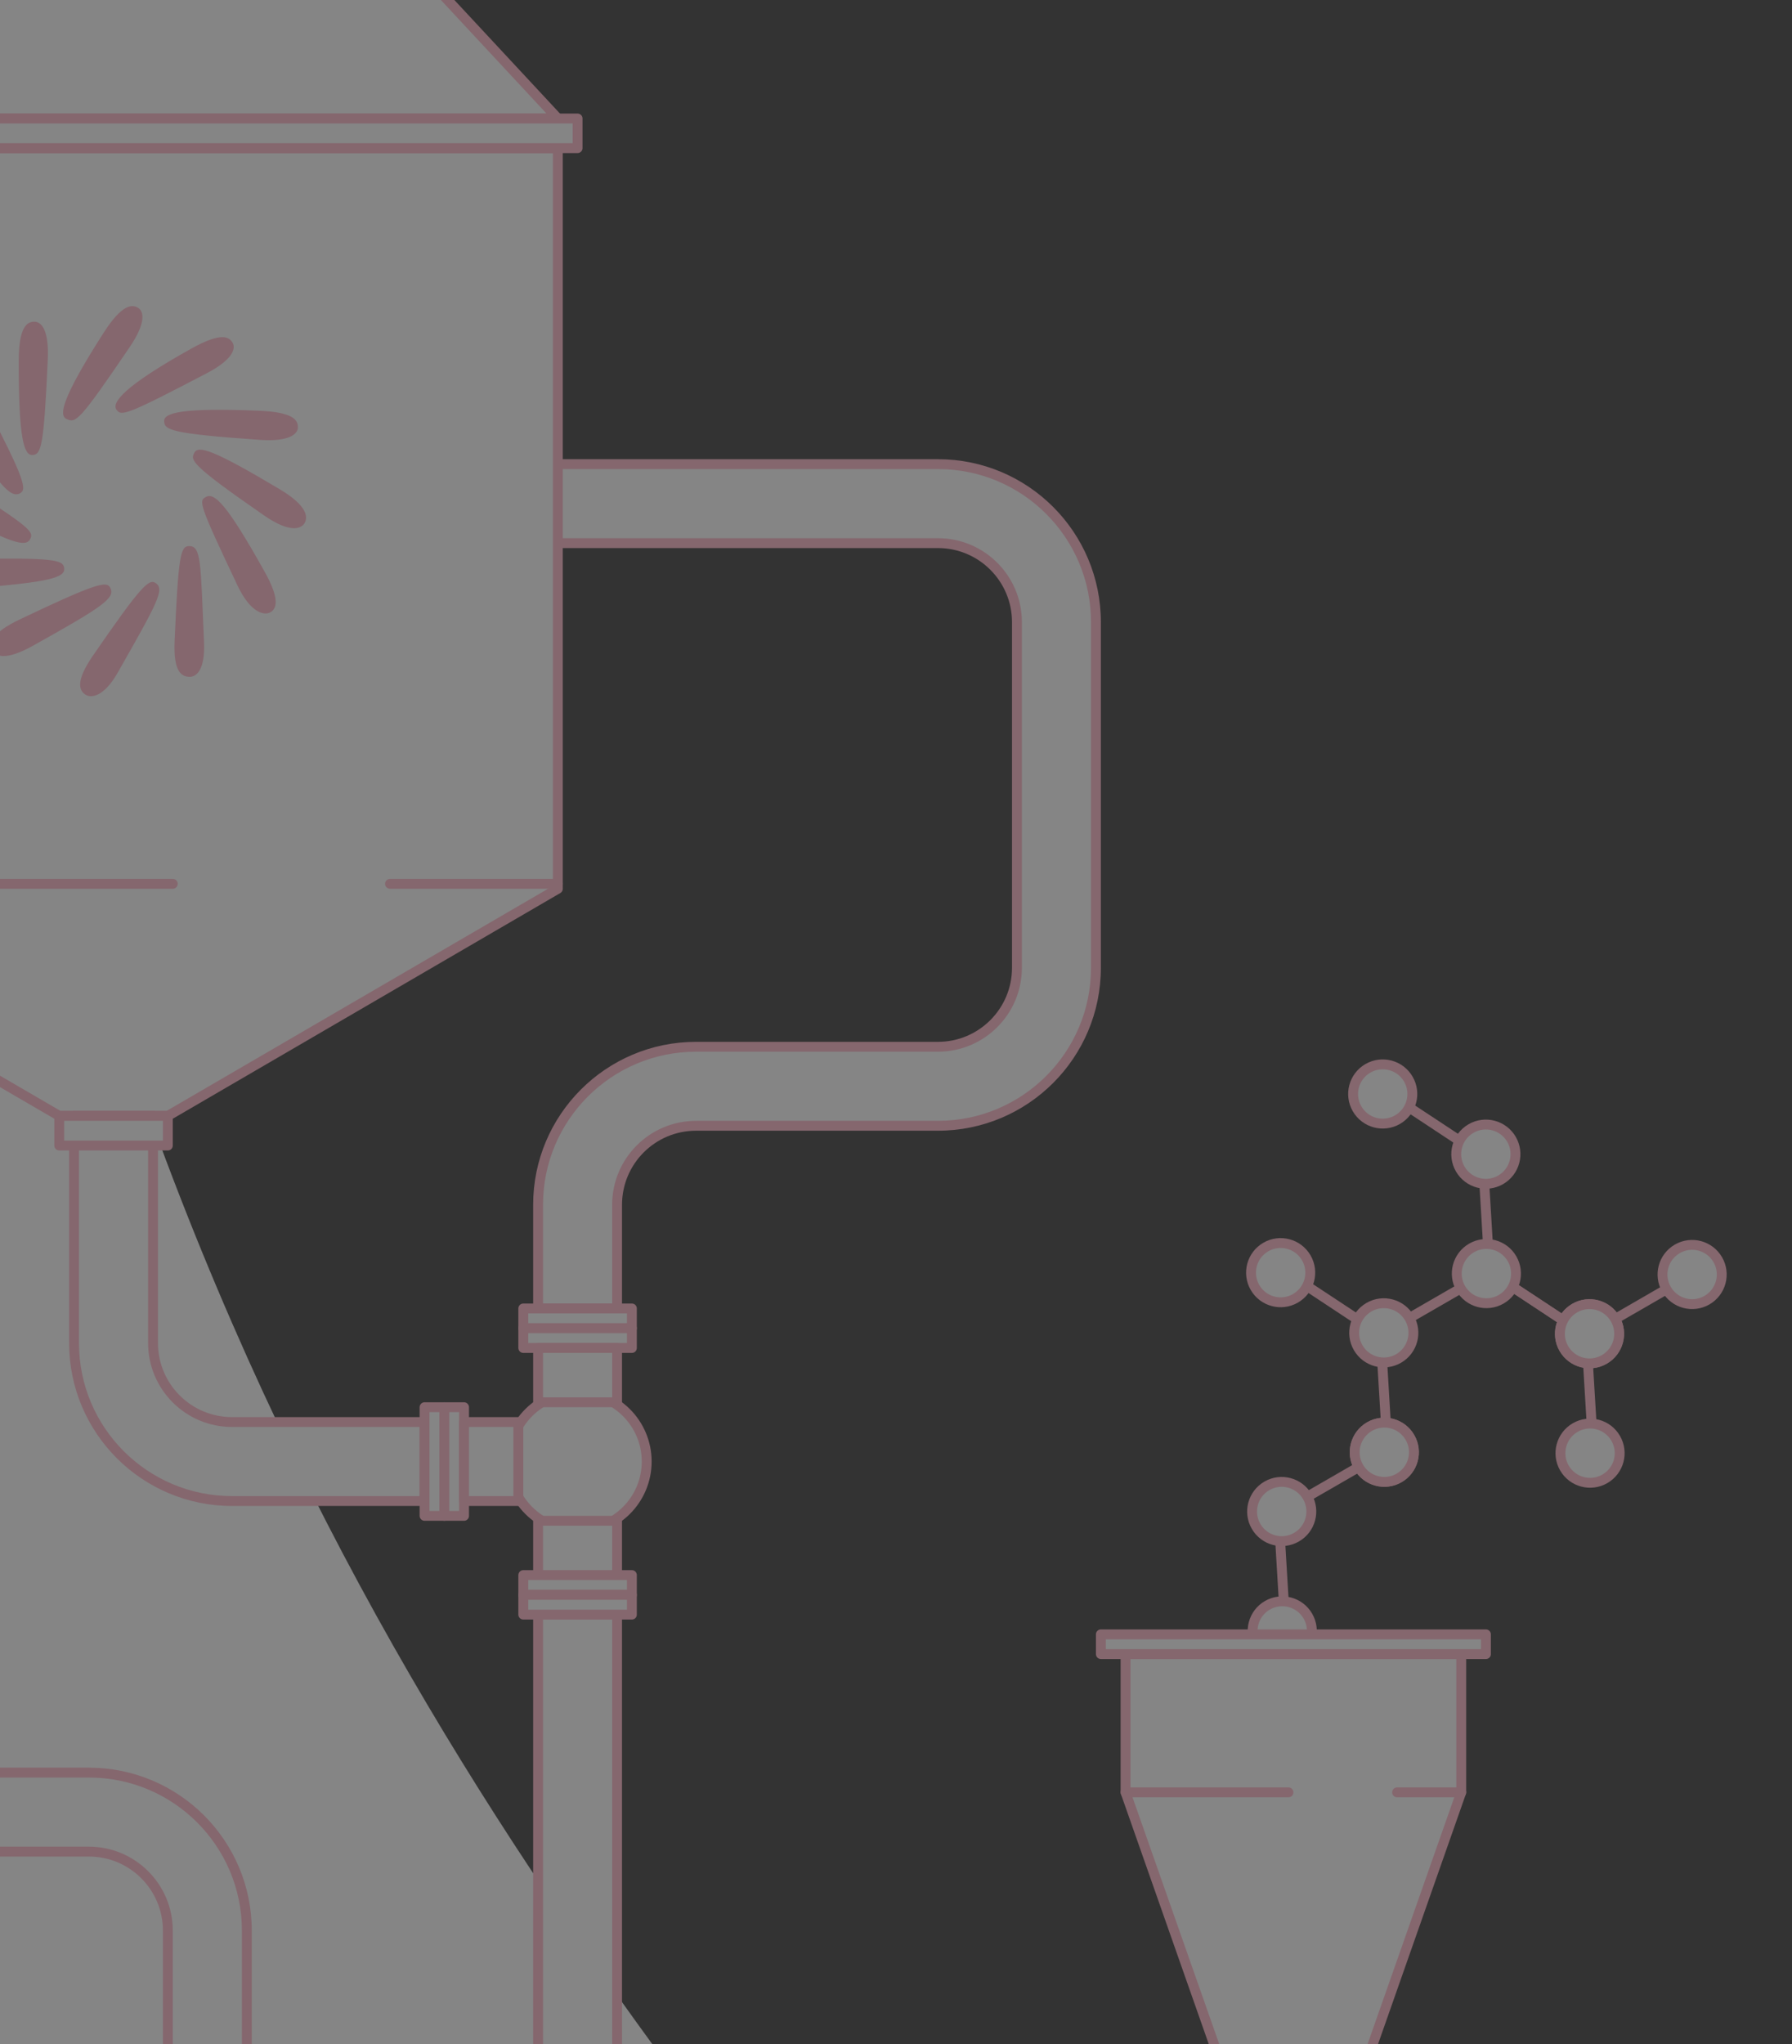 <svg width="363" height="414" viewBox="0 0 363 414" fill="none" xmlns="http://www.w3.org/2000/svg">
<rect x="0" y="0" width="363" height="414" fill="#333333" stroke="none"/>
<g opacity="0.4" clip-path="url(#clip0)">
<path d="M282 715C282 981.095 -24 1042.92 -24 1264C-24 936.383 -24 607.765 -24 -135C-24 450.209 282 448.905 282 715Z" fill="url(#paint0_linear)"/>
<path d="M295.897 260.935L285.505 266.935" stroke="#FFB4C6" stroke-width="2" stroke-linecap="round"/>
<path d="M274.527 266.922L265.197 260.762" stroke="#FFB4C6" stroke-width="2" stroke-linecap="round"/>
<path d="M280.027 276.448L280.697 287.609" stroke="#FFB4C6" stroke-width="2" stroke-linecap="round"/>
<circle cx="301.093" cy="257.935" r="6" transform="rotate(60 301.093 257.935)" fill="white" stroke="#FFB4C6" stroke-width="2" stroke-linecap="round"/>
<circle cx="280.308" cy="269.935" r="6" transform="rotate(60 280.308 269.935)" fill="white" stroke="#FFB4C6" stroke-width="2" stroke-linecap="round"/>
<circle cx="259.416" cy="257.749" r="6" transform="rotate(60 259.416 257.749)" fill="white" stroke="#FFB4C6" stroke-width="2" stroke-linecap="round"/>
<circle r="6" transform="matrix(-0.5 -0.866 -0.866 0.5 280.416 294.122)" fill="white" stroke="#FFB4C6" stroke-width="2" stroke-linecap="round"/>
<path d="M316.204 267.109L306.874 260.948" stroke="#FFB4C6" stroke-width="2" stroke-linecap="round"/>
<circle cx="321.985" cy="270.122" r="6" transform="rotate(60 321.985 270.122)" fill="white" stroke="#FFB4C6" stroke-width="2" stroke-linecap="round"/>
<path d="M295.204 230.735L285.874 224.575" stroke="#FFB4C6" stroke-width="2" stroke-linecap="round"/>
<path d="M300.704 240.262L301.374 251.422" stroke="#FFB4C6" stroke-width="2" stroke-linecap="round"/>
<circle cx="300.985" cy="233.749" r="6" transform="rotate(60 300.985 233.749)" fill="white" stroke="#FFB4C6" stroke-width="2" stroke-linecap="round"/>
<circle cx="280.093" cy="221.562" r="6" transform="rotate(60 280.093 221.562)" fill="white" stroke="#FFB4C6" stroke-width="2" stroke-linecap="round"/>
<path d="M337.574 261.122L327.181 267.122" stroke="#FFB4C6" stroke-width="2" stroke-linecap="round"/>
<path d="M316.204 267.109L306.874 260.948" stroke="#FFB4C6" stroke-width="2" stroke-linecap="round"/>
<path d="M321.704 276.635L322.374 287.795" stroke="#FFB4C6" stroke-width="2" stroke-linecap="round"/>
<circle cx="342.77" cy="258.122" r="6" transform="rotate(60 342.77 258.122)" fill="white" stroke="#FFB4C6" stroke-width="2" stroke-linecap="round"/>
<circle cx="321.985" cy="270.122" r="6" transform="rotate(60 321.985 270.122)" fill="white" stroke="#FFB4C6" stroke-width="2" stroke-linecap="round"/>
<circle r="6" transform="matrix(-0.5 -0.866 -0.866 0.5 322.093 294.308)" fill="white" stroke="#FFB4C6" stroke-width="2" stroke-linecap="round"/>
<path d="M275.22 297.122L264.827 303.122" stroke="#FFB4C6" stroke-width="2" stroke-linecap="round"/>
<path d="M259.351 312.635L260.02 323.795" stroke="#FFB4C6" stroke-width="2" stroke-linecap="round"/>
<circle cx="280.416" cy="294.122" r="6" transform="rotate(60 280.416 294.122)" fill="white" stroke="#FFB4C6" stroke-width="2" stroke-linecap="round"/>
<circle cx="259.631" cy="306.122" r="6" transform="rotate(60 259.631 306.122)" fill="white" stroke="#FFB4C6" stroke-width="2" stroke-linecap="round"/>
<circle r="6" transform="matrix(-0.5 -0.866 -0.866 0.5 259.739 330.308)" fill="white" stroke="#FFB4C6" stroke-width="2" stroke-linecap="round"/>
<path fill-rule="evenodd" clip-rule="evenodd" d="M206 196C206 204.837 198.837 212 190 212L141 212C123.327 212 109 226.327 109 244L109 265L125 265L125 244C125 235.163 132.163 228 141 228L190 228C207.673 228 222 213.673 222 196L222 126C222 108.327 207.673 94 190 94L-98 94L-98 110L190 110C198.837 110 206 117.163 206 126L206 196Z" fill="white"/>
<path d="M190 212L190 213L190 212ZM206 196L205 196L206 196ZM141 212L141 211L141 212ZM109 265L109 266C108.448 266 108 265.552 108 265L109 265ZM125 265L126 265C126 265.552 125.552 266 125 266L125 265ZM141 228L141 227L141 228ZM190 228L190 229L190 228ZM222 196L223 196L222 196ZM222 126L221 126L222 126ZM190 94L190 93L190 94ZM-98 94L-99 94C-99 93.448 -98.552 93 -98 93L-98 94ZM-98 110L-98 111C-98.552 111 -99 110.552 -99 110L-98 110ZM206 126L207 126L206 126ZM190 211C198.284 211 205 204.284 205 196L207 196C207 205.389 199.389 213 190 213L190 211ZM141 211L190 211L190 213L141 213L141 211ZM108 244C108 225.775 122.775 211 141 211L141 213C123.879 213 110 226.879 110 244L108 244ZM108 265L108 244L110 244L110 265L108 265ZM125 266L109 266L109 264L125 264L125 266ZM126 244L126 265L124 265L124 244L126 244ZM141 229C132.716 229 126 235.716 126 244L124 244C124 234.611 131.611 227 141 227L141 229ZM190 229L141 229L141 227L190 227L190 229ZM223 196C223 214.225 208.225 229 190 229L190 227C207.121 227 221 213.121 221 196L223 196ZM223 126L223 196L221 196L221 126L223 126ZM190 93C208.225 93 223 107.775 223 126L221 126C221 108.879 207.121 95 190 95L190 93ZM-98 93L190 93L190 95L-98 95L-98 93ZM-99 110L-99 94L-97 94L-97 110L-99 110ZM190 111L-98 111L-98 109L190 109L190 111ZM205 126C205 117.716 198.284 111 190 111L190 109C199.389 109 207 116.611 207 126L205 126ZM205 196L205 126L207 126L207 196L205 196Z" fill="#FFB4C6"/>
<path d="M-67 24H113L33 -62H13L-67 24Z" fill="white" stroke="#FFB4C6" stroke-width="2" stroke-linecap="round" stroke-linejoin="round"/>
<path d="M34 226L113 180V30H-67V180L12 226H34Z" fill="white" stroke="#FFB4C6" stroke-width="2" stroke-linecap="round" stroke-linejoin="round"/>
<path d="M-31 179H35" stroke="#FFB4C6" stroke-width="2" stroke-linecap="round" stroke-linejoin="round"/>
<path d="M79 179L113 179" stroke="#FFB4C6" stroke-width="2" stroke-linecap="round" stroke-linejoin="round"/>
<path fill-rule="evenodd" clip-rule="evenodd" d="M61.673 105.987C60.912 107.201 58.554 107.893 53.515 104.408C38.359 93.926 38.58 93.189 39.374 91.678C40.169 90.167 43.204 91.053 56.717 99.118C62.27 102.432 62.433 104.773 61.673 105.987ZM52.634 89.085C34.251 87.814 33.338 87.018 33.246 85.313C33.155 83.607 36.85 82.533 52.572 83.191C59.466 83.48 60.378 85.118 60.347 86.549C60.316 87.981 58.463 89.487 52.634 89.085ZM41.865 75.603C25.533 84.137 24.553 84.36 23.583 82.955C22.614 81.55 24.987 78.277 38.731 70.612C44.757 67.252 46.391 68.171 47.113 69.407C47.836 70.644 47.044 72.897 41.865 75.603ZM13.449 84.841C11.902 84.115 12.506 80.651 20.991 67.396C24.711 61.584 26.752 61.597 27.973 62.345C29.194 63.093 29.562 65.452 26.279 70.287C15.924 85.532 15.36 85.738 13.449 84.841ZM-6.094 119.175C-13.485 119.75 -14.282 117.911 -14.28 116.278C-14.279 114.88 -12.716 113.332 -6.338 113.22C11.134 112.916 12.8 113.406 13 115.061C13.233 116.986 10.177 117.911 -6.094 119.175ZM6.614 92.149C4.911 92.287 3.756 89.228 3.796 73.018C3.813 66.117 5.512 65.162 6.944 65.155C8.376 65.147 9.947 66.776 9.678 72.818C8.881 90.698 8.315 92.012 6.614 92.149ZM4.022 99.929C2.177 100.877 -0.44 98.452 -8.32 84.723C-11.675 78.877 -10.468 77.24 -9.261 76.535C-8.053 75.829 -5.694 76.439 -2.971 81.681C5.084 97.192 5.504 99.167 4.022 99.929ZM6.143 109.123C5.294 110.867 2.545 110.38 -11.731 102.47C-17.625 99.205 -17.331 97.064 -16.639 95.85C-15.947 94.637 -13.684 94.157 -8.705 97.336C6.025 106.742 6.873 107.624 6.143 109.123ZM4.014 125.444C19.792 117.932 21.678 117.599 22.378 119.111C23.309 121.121 20.959 122.821 6.701 130.764C1.115 133.875 -0.961 133.005 -1.635 131.518C-2.213 130.245 -1.746 128.186 4.014 125.444ZM31.573 118.105C33.384 119.38 31.893 122.085 23.821 136.272C21.167 140.936 18.541 141.573 17.215 140.623C16.078 139.809 15.217 138.028 18.834 132.773C28.743 118.377 30.21 117.145 31.573 118.105ZM38.251 110.6C40.777 110.522 40.636 113.802 41.328 130.112C41.556 135.473 39.906 137.172 38.277 137.072C36.881 136.988 35.093 136.242 35.367 129.868C36.12 112.406 36.585 110.651 38.251 110.6ZM41.731 100.636C43.452 99.724 45.965 102.094 53.636 115.837C56.788 121.484 55.994 123.357 54.73 124.028C53.465 124.699 50.716 124.091 48.094 118.553C40.209 101.895 40.223 101.436 41.731 100.636Z" fill="#FFB4C6"/>
<rect width="189" height="6" transform="matrix(1 0 0 -1 -72 30)" fill="white" stroke="#FFB4C6" stroke-width="2" stroke-linecap="round" stroke-linejoin="round"/>
<path fill-rule="evenodd" clip-rule="evenodd" d="M125 327V446H109V327H125Z" fill="white"/>
<path d="M125 446V447C125.552 447 126 446.552 126 446H125ZM125 327H126C126 326.448 125.552 326 125 326V327ZM109 446H108C108 446.552 108.448 447 109 447V446ZM109 327V326C108.448 326 108 326.448 108 327H109ZM126 446V327H124V446H126ZM109 447H125V445H109V447ZM108 327V446H110V327H108ZM125 326H109V328H125V326Z" fill="#FFB4C6"/>
<path fill-rule="evenodd" clip-rule="evenodd" d="M86 304L47 304C29.327 304 15 289.673 15 272L15 226L31 226L31 272C31 280.837 38.163 288 47 288L86 288L86 304Z" fill="white"/>
<path d="M47 304L47 303L47 304ZM86 304L86 305C86.265 305 86.52 304.895 86.707 304.707C86.895 304.52 87 304.265 87 304L86 304ZM15 272L14 272L15 272ZM15 226L15 225C14.448 225 14 225.448 14 226L15 226ZM31 226L32 226C32 225.735 31.895 225.48 31.707 225.293C31.52 225.105 31.265 225 31 225L31 226ZM31 272L30 272L31 272ZM47 288L47 287L47 288ZM86 288L87 288C87 287.448 86.552 287 86 287L86 288ZM47 305L86 305L86 303L47 303L47 305ZM14 272C14 290.225 28.775 305 47 305L47 303C29.879 303 16 289.121 16 272L14 272ZM14 226L14 272L16 272L16 226L14 226ZM31 225L15 225L15 227L31 227L31 225ZM32 272L32 226L30 226L30 272L32 272ZM47 287C38.716 287 32 280.284 32 272L30 272C30 281.389 37.611 289 47 289L47 287ZM86 287L47 287L47 289L86 289L86 287ZM87 304L87 288L85 288L85 304L87 304Z" fill="#FFB4C6"/>
<path fill-rule="evenodd" clip-rule="evenodd" d="M34 391L34 500C34 508.837 26.837 516 18 516L-86 516L-86 532L18 532C35.673 532 50 517.673 50 500L50 391C50 373.327 35.673 359 18 359L-80.722 359L-80.722 375L18 375C26.837 375 34 382.163 34 391Z" fill="white"/>
<path d="M34 500L35 500L34 500ZM34 391L35 391L34 391ZM-86 516L-87 516C-87 515.448 -86.552 515 -86 515L-86 516ZM-86 532L-86 533C-86.552 533 -87 532.552 -87 532L-86 532ZM50 500L49 500L50 500ZM50 391L51 391L50 391ZM-80.722 359L-81.722 359C-81.722 358.448 -81.274 358 -80.722 358L-80.722 359ZM-80.722 375L-80.722 376C-81.274 376 -81.722 375.552 -81.722 375L-80.722 375ZM33 500L33 391L35 391L35 500L33 500ZM18 515C26.284 515 33 508.284 33 500L35 500C35 509.389 27.389 517 18 517L18 515ZM-86 515L18 515L18 517L-86 517L-86 515ZM-87 532L-87 516L-85 516L-85 532L-87 532ZM18 533L-86 533L-86 531L18 531L18 533ZM51 500C51 518.225 36.225 533 18 533L18 531C35.121 531 49 517.121 49 500L51 500ZM51 391L51 500L49 500L49 391L51 391ZM18 358C36.225 358 51 372.775 51 391L49 391C49 373.879 35.121 360 18 360L18 358ZM-80.722 358L18 358L18 360L-80.722 360L-80.722 358ZM-81.722 375L-81.722 359L-79.722 359L-79.722 375L-81.722 375ZM18 376L-80.722 376L-80.722 374L18 374L18 376ZM33 391C33 382.716 26.284 376 18 376L18 374C27.389 374 35 381.611 35 391L33 391Z" fill="#FFB4C6"/>
<circle r="14" transform="matrix(4.37114e-08 -1 -1 -4.37114e-08 117 296)" fill="white" stroke="#FFB4C6" stroke-width="2" stroke-linecap="round" stroke-linejoin="round"/>
<rect width="11" height="16" transform="matrix(4.37114e-08 -1 -1 -4.37114e-08 125 319)" fill="white" stroke="#FFB4C6" stroke-width="2" stroke-linecap="round" stroke-linejoin="round"/>
<rect width="4" height="22" transform="matrix(4.37114e-08 -1 -1 -4.37114e-08 128 323)" fill="white" stroke="#FFB4C6" stroke-width="2" stroke-linecap="round" stroke-linejoin="round"/>
<rect width="4" height="22" transform="matrix(4.37114e-08 -1 -1 -4.37114e-08 128 327)" fill="white" stroke="#FFB4C6" stroke-width="2" stroke-linecap="round" stroke-linejoin="round"/>
<rect width="4" height="22" transform="matrix(4.37114e-08 -1 -1 -4.37114e-08 128 269)" fill="white" stroke="#FFB4C6" stroke-width="2" stroke-linecap="round" stroke-linejoin="round"/>
<rect width="4" height="22" transform="matrix(4.37114e-08 -1 -1 -4.37114e-08 128 273)" fill="white" stroke="#FFB4C6" stroke-width="2" stroke-linecap="round" stroke-linejoin="round"/>
<rect width="11" height="16" transform="matrix(4.37114e-08 -1 -1 -4.37114e-08 125 284)" fill="white" stroke="#FFB4C6" stroke-width="2" stroke-linecap="round" stroke-linejoin="round"/>
<rect width="4" height="22" transform="matrix(-1 0 0 1 90 285)" fill="white" stroke="#FFB4C6" stroke-width="2" stroke-linecap="round" stroke-linejoin="round"/>
<rect width="4" height="22" transform="matrix(-1 0 0 1 94 285)" fill="white" stroke="#FFB4C6" stroke-width="2" stroke-linecap="round" stroke-linejoin="round"/>
<rect width="11" height="16" transform="matrix(-1 0 0 1 105 288)" fill="white" stroke="#FFB4C6" stroke-width="2" stroke-linecap="round" stroke-linejoin="round"/>
<path d="M270 437L296 363V335H228V363L254 437H270Z" fill="white" stroke="#FFB4C6" stroke-width="2" stroke-linecap="round" stroke-linejoin="round"/>
<path d="M228 363H261" stroke="#FFB4C6" stroke-width="2" stroke-linecap="round" stroke-linejoin="round"/>
<path d="M283 363L296 363" stroke="#FFB4C6" stroke-width="2" stroke-linecap="round" stroke-linejoin="round"/>
<rect x="223" y="331" width="78" height="4" fill="white" stroke="#FFB4C6" stroke-width="2" stroke-linecap="round" stroke-linejoin="round"/>
<rect width="22" height="6" transform="matrix(1 0 0 -1 12 232)" fill="white" stroke="#FFB4C6" stroke-width="2" stroke-linecap="round" stroke-linejoin="round"/>
</g>
<defs>
<linearGradient id="paint0_linear" x1="129" y1="-135" x2="129" y2="1264" gradientUnits="userSpaceOnUse">
<stop offset="0.558" stop-color="white"/>
<stop offset="1" stop-color="white" stop-opacity="0"/>
</linearGradient>
<clipPath id="clip0">
<rect width="387" height="1320" fill="white" transform="translate(-24 -194)"/>
</clipPath>
</defs>
</svg>
